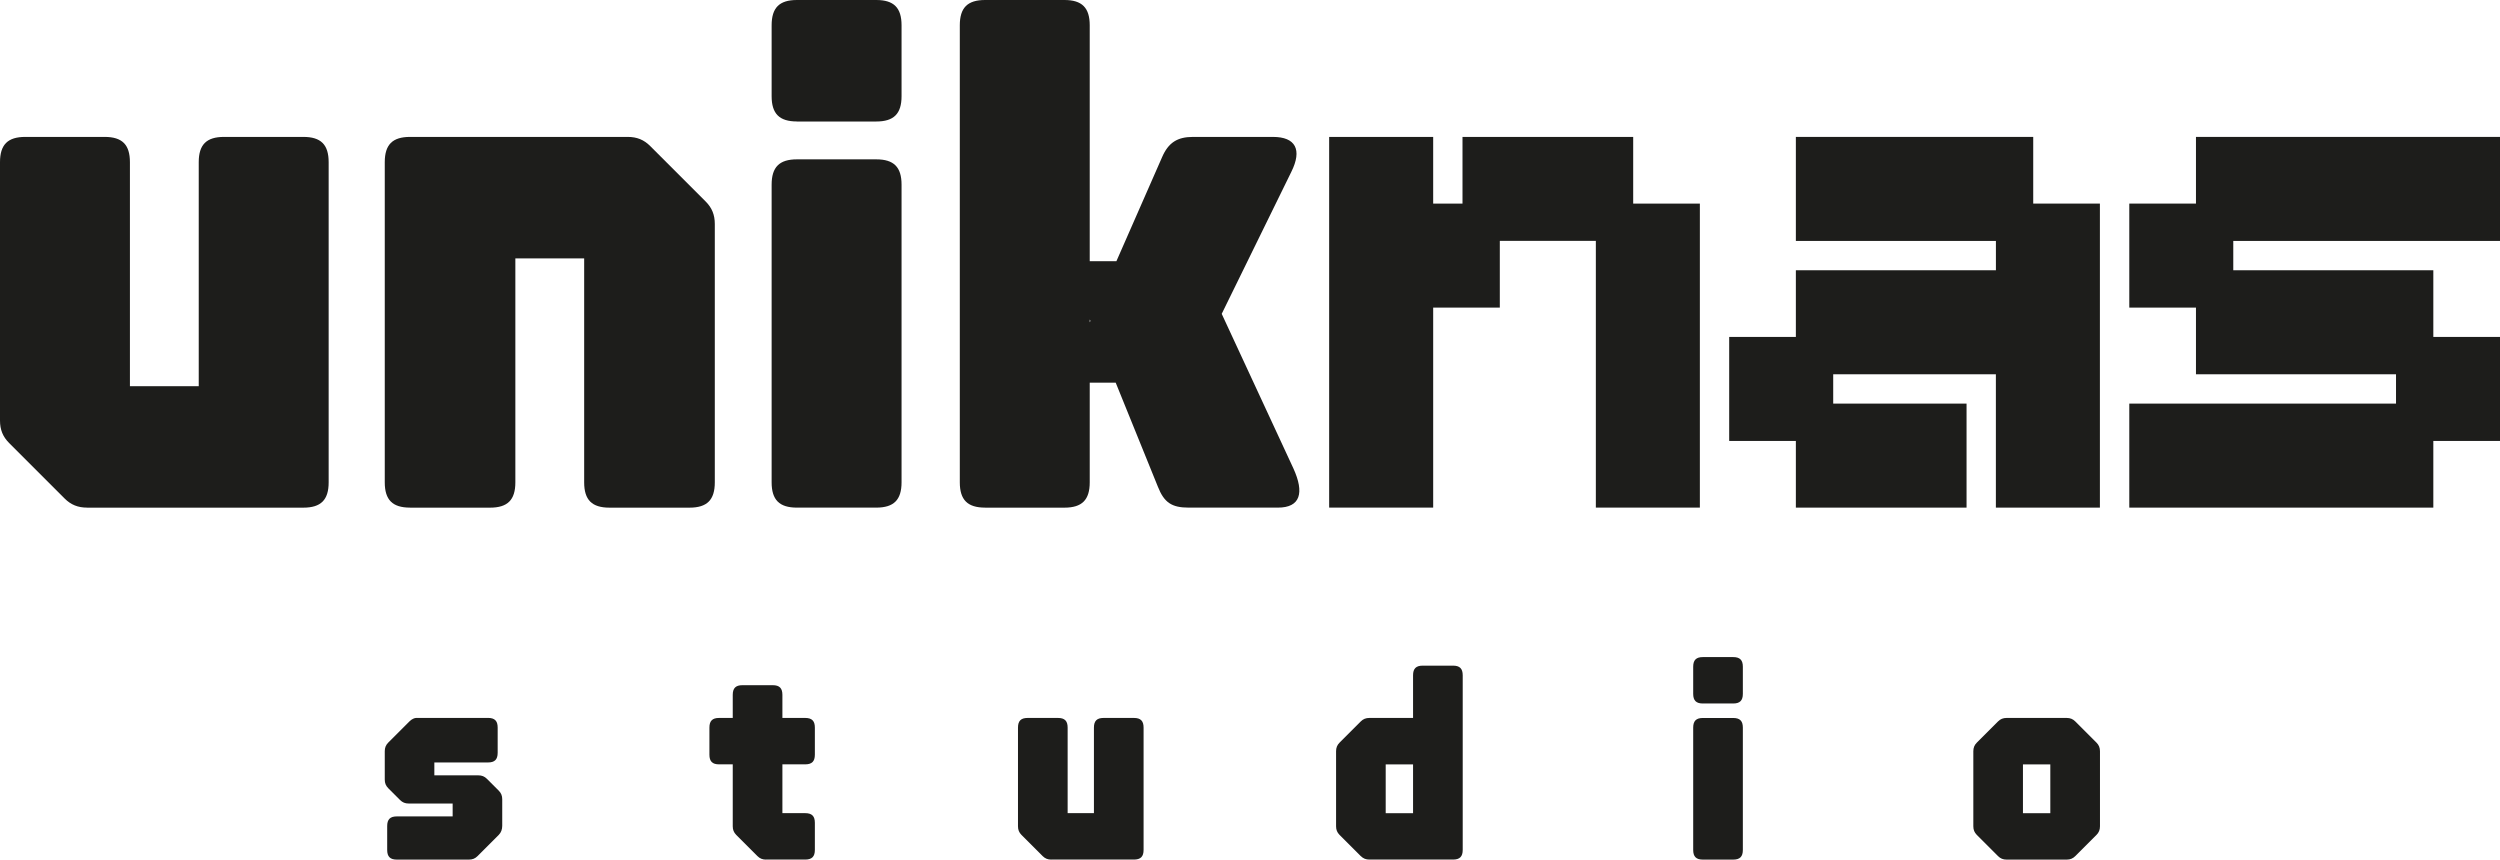 <?xml version="1.0" encoding="UTF-8"?>
<svg id="Layer_1" xmlns="http://www.w3.org/2000/svg" version="1.1" viewBox="0 0 700.82 240.97">
  <!-- Generator: Adobe Illustrator 29.7.1, SVG Export Plug-In . SVG Version: 2.1.1 Build 8)  -->
  <defs>
    <style>
      .st0 {
        fill: #1d1d1b;
      }
    </style>
  </defs>
  <path class="st0" d="M24.41,142.3c-2.56,0-4.53-.79-6.3-2.56l-15.55-15.55c-1.77-1.77-2.56-3.74-2.56-6.3V45.47c0-4.92,2.17-7.09,7.09-7.09h22.24c4.92,0,7.09,2.16,7.09,7.09v62.79h19.29v-62.79c0-4.92,2.16-7.09,7.09-7.09h22.24c4.92,0,7.09,2.16,7.09,7.09v89.75c0,4.92-2.17,7.09-7.09,7.09H24.41Z"/>
  <path class="st0" d="M114.95,142.3c-4.92,0-7.09-2.17-7.09-7.09V45.47c0-4.92,2.16-7.09,7.09-7.09h61.02c2.56,0,4.53.79,6.3,2.56l15.55,15.55c1.77,1.77,2.56,3.74,2.56,6.3v72.43c0,4.92-2.17,7.09-7.09,7.09h-22.44c-4.92,0-7.09-2.17-7.09-7.09v-62.79h-19.29v62.79c0,4.92-2.17,7.09-7.09,7.09h-22.44Z"/>
  <path class="st0" d="M223.4,34.05c-4.92,0-7.09-2.17-7.09-7.09V7.09c0-4.92,2.17-7.09,7.09-7.09h22.24c4.92,0,7.09,2.17,7.09,7.09v19.88c0,4.92-2.17,7.09-7.09,7.09h-22.24ZM223.4,142.3c-4.92,0-7.09-2.17-7.09-7.09V51.76c0-4.92,2.17-7.09,7.09-7.09h22.24c4.92,0,7.09,2.16,7.09,7.09v83.45c0,4.92-2.17,7.09-7.09,7.09h-22.24Z"/>
  <path class="st0" d="M276.15,142.3c-4.92,0-7.09-2.17-7.09-7.09V7.09c0-4.92,2.16-7.09,7.09-7.09h22.24c4.92,0,7.09,2.17,7.09,7.09v66.13h7.48l12.79-29.13c1.77-4.13,4.33-5.71,8.66-5.71h22.44c6.3,0,8.27,3.54,5.12,9.84l-19.49,39.76,20.08,43.3c3.15,6.89,1.97,11.02-4.33,11.02h-25c-4.72,0-6.89-1.38-8.66-5.9l-11.81-29.13h-7.28v27.95c0,4.92-2.17,7.09-7.09,7.09h-22.24ZM305.68,89.95l-.2-.39v.79l.2-.39Z"/>
  <g>
    <path class="st0" d="M420.45,86.23h-18.69v56.07h-29.16V38.38h29.16v18.69h8.22v-18.69h47.85v18.69h18.69v85.23h-29.16v-74.77h-26.92v18.69Z"/>
    <path class="st0" d="M559.51,104.92h-45.61v8.22h37.38v29.16h-47.85v-18.69h-18.69v-29.16h18.69v-18.69h56.08v-8.22h-56.08v-29.16h66.54v18.69h18.69v85.23h-29.16v-37.38Z"/>
    <path class="st0" d="M700.82,67.54h-74.77v8.22h56.08v18.69h18.69v29.16h-18.69v18.69h-85.23v-29.16h74.77v-8.22h-56.08v-18.69h-18.69v-29.16h18.69v-18.69h85.23v29.16Z"/>
  </g>
  <g>
    <path class="st0" d="M111.25,240.97c-1.88,0-2.71-.83-2.71-2.71v-6.69c0-1.88.83-2.71,2.71-2.71h15.64v-3.61h-12.33c-.98,0-1.73-.3-2.41-.98l-3.31-3.31c-.68-.68-.98-1.43-.98-2.41v-7.97c0-.98.3-1.73.98-2.41l5.94-5.94c.68-.68,1.43-.98,1.95-.98h20.07c1.88,0,2.71.83,2.71,2.71v7.07c0,1.88-.83,2.71-2.71,2.71h-15.04v3.61h12.33c.98,0,1.73.3,2.41.98l3.31,3.31c.68.68.98,1.43.98,2.41v7.44c0,.98-.3,1.88-.98,2.56l-5.94,5.94c-.68.68-1.43.98-2.41.98h-20.22Z"/>
    <path class="st0" d="M214.74,240.97c-.98,0-1.73-.3-2.41-.98l-5.94-5.94c-.68-.68-.98-1.43-.98-2.41v-17.37h-3.83c-1.88,0-2.71-.83-2.71-2.71v-7.59c0-1.88.83-2.71,2.71-2.71h3.83v-6.47c0-1.88.83-2.71,2.71-2.71h8.5c1.88,0,2.71.83,2.71,2.71v6.47h6.39c1.88,0,2.71.83,2.71,2.71v7.59c0,1.88-.83,2.71-2.71,2.71h-6.39v13.68h6.39c1.88,0,2.71.83,2.71,2.71v7.59c0,1.88-.83,2.71-2.71,2.71h-10.98Z"/>
    <path class="st0" d="M294.7,240.97c-.98,0-1.73-.3-2.41-.98l-5.94-5.94c-.68-.68-.98-1.43-.98-2.41v-27.67c0-1.88.83-2.71,2.71-2.71h8.5c1.88,0,2.71.83,2.71,2.71v23.98h7.37v-23.98c0-1.88.83-2.71,2.71-2.71h8.5c1.88,0,2.71.83,2.71,2.71v34.28c0,1.88-.83,2.71-2.71,2.71h-23.16Z"/>
    <path class="st0" d="M381.46,239.99l-5.94-5.94c-.68-.68-.98-1.43-.98-2.41v-21.05c0-.98.3-1.73.98-2.41l5.94-5.94c.68-.68,1.43-.98,2.41-.98h12.25v-11.95c0-1.88.83-2.71,2.71-2.71h8.5c1.88,0,2.71.83,2.71,2.71v48.94c0,1.88-.83,2.71-2.71,2.71h-23.46c-.98,0-1.73-.3-2.41-.98ZM396.12,227.96v-13.68h-7.67v13.68h7.67Z"/>
    <path class="st0" d="M477.36,197.21c-1.88,0-2.71-.83-2.71-2.71v-7.59c0-1.88.83-2.71,2.71-2.71h8.5c1.88,0,2.71.83,2.71,2.71v7.59c0,1.88-.83,2.71-2.71,2.71h-8.5ZM477.36,240.97c-1.88,0-2.71-.83-2.71-2.71v-34.28c0-1.88.83-2.71,2.71-2.71h8.5c1.88,0,2.71.83,2.71,2.71v34.28c0,1.88-.83,2.71-2.71,2.71h-8.5Z"/>
    <path class="st0" d="M562.51,240.97c-.98,0-1.73-.3-2.41-.98l-5.94-5.94c-.68-.68-.98-1.43-.98-2.41v-21.05c0-.98.3-1.73.98-2.41l5.94-5.94c.68-.68,1.43-.98,2.41-.98h16.84c.98,0,1.73.3,2.41.98l5.94,5.94c.68.68.98,1.43.98,2.41v21.05c0,.98-.3,1.73-.98,2.41l-5.94,5.94c-.68.68-1.43.98-2.41.98h-16.84ZM567.09,227.96h7.67v-13.68h-7.67v13.68Z"/>
  </g>
</svg>